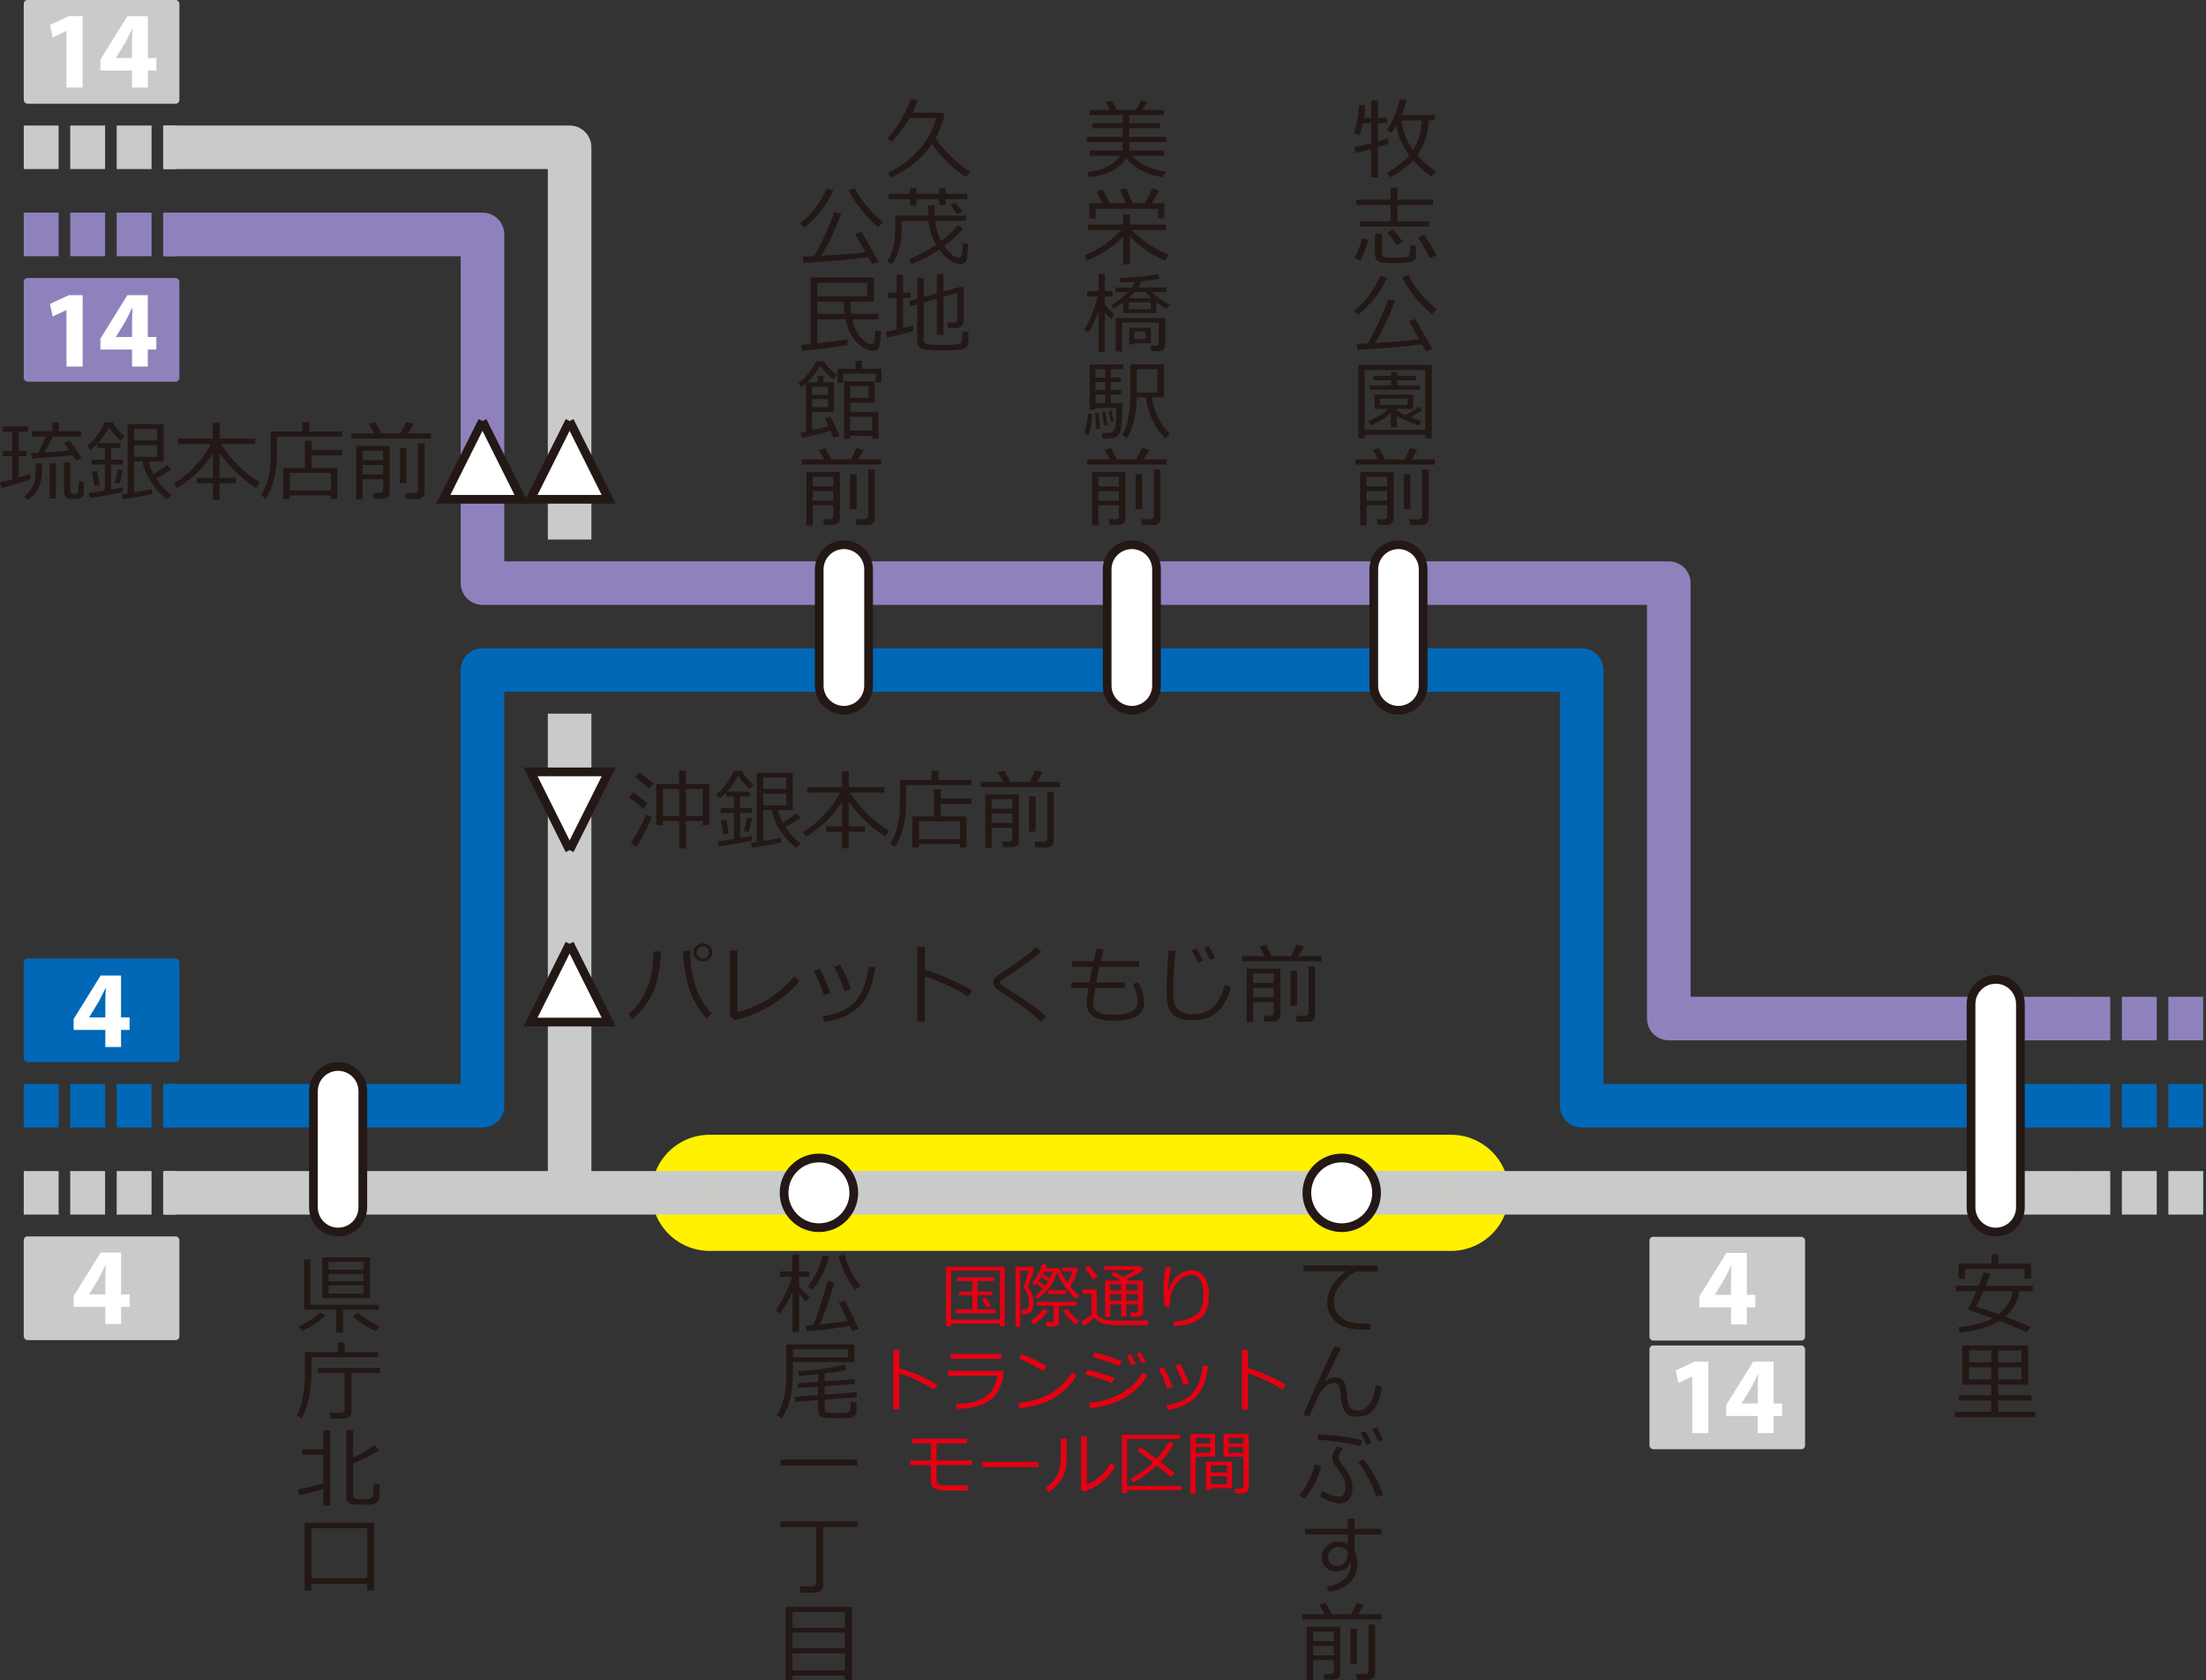 <?xml version="1.0" encoding="UTF-8"?>
<svg id="_レイヤー_1" data-name="レイヤー 1" xmlns="http://www.w3.org/2000/svg" xmlns:xlink="http://www.w3.org/1999/xlink" viewBox="0 0 379.77 289.27">
  <rect x="0" y="0" width="379.77" height="289.27" fill="#333333" stroke="none"/>
  <defs>
    <style>
      .cls-1, .cls-2, .cls-3, .cls-4, .cls-5, .cls-6, .cls-7, .cls-8, .cls-9 {
        fill: none;
        stroke-linejoin: round;
      }

      .cls-1, .cls-3, .cls-4, .cls-5, .cls-7, .cls-8 {
        stroke-width: 7.5px;
      }

      .cls-1, .cls-3, .cls-5 {
        stroke-dasharray: 0 0 6 2;
      }

      .cls-1, .cls-8 {
        stroke: #0068b7;
      }

      .cls-2 {
        stroke: #fff100;
        stroke-width: 20px;
      }

      .cls-2, .cls-6, .cls-9 {
        stroke-linecap: round;
      }

      .cls-3, .cls-7 {
        stroke: #8f82bc;
      }

      .cls-10 {
        stroke-width: 1.5px;
      }

      .cls-10, .cls-11 {
        fill: #fff;
      }

      .cls-10, .cls-6 {
        stroke: #231815;
      }

      .cls-4, .cls-5 {
        stroke: #c9caca;
      }

      .cls-12 {
        fill: #e60012;
      }

      .cls-12, .cls-11, .cls-13, .cls-14, .cls-15, .cls-16 {
        stroke-width: 0px;
      }

      .cls-6 {
        stroke-width: 10px;
      }

      .cls-13 {
        fill: #c9caca;
      }

      .cls-14 {
        fill: #231815;
      }

      .cls-15 {
        fill: #8f82bc;
      }

      .cls-16 {
        fill: #0068b7;
      }

      .cls-9 {
        stroke: #fff;
        stroke-width: 7px;
      }
    </style>
    <symbol id="_新規シンボル_119" data-name="新規シンボル 119" viewBox="0 0 35.72 23.81">
      <g>
        <rect class="cls-15" x="0" width="35.72" height="23.81" rx=".85" ry=".85"/>
        <g>
          <path class="cls-11" d="M9.82,7.36h-.05l-3.12,1.48-.64-2.88,4.35-2.02h3.16v16.39h-3.71V7.36Z"/>
          <path class="cls-11" d="M24.86,20.34v-3.92h-7.27v-2.49l6.19-9.99h4.69v9.61h1.96v2.87h-1.96v3.92h-3.62ZM24.86,13.55v-3.62c0-.98.05-2,.11-3.06h-.09c-.52,1.06-.97,2.01-1.52,3.04l-2.19,3.59v.05s3.69,0,3.69,0Z"/>
        </g>
      </g>
    </symbol>
    <symbol id="_新規シンボル_164" data-name="新規シンボル 164" viewBox="0 0 13.5 13.5">
      <circle class="cls-10" cx="6.75" cy="6.75" r="6"/>
    </symbol>
    <symbol id="_新規シンボル_165" data-name="新規シンボル 165" viewBox="0 0 15.9 14.56">
      <polyline class="cls-10" points="7.95 .34 1.21 13.81 14.68 13.81 7.95 .34"/>
    </symbol>
    <symbol id="_新規シンボル_166" data-name="新規シンボル 166" viewBox="0 0 30 10">
      <g>
        <line class="cls-6" x1="5" y1="5" x2="25" y2="5"/>
        <line class="cls-9" x1="5" y1="5" x2="25" y2="5"/>
      </g>
    </symbol>
    <symbol id="_新規シンボル_167" data-name="新規シンボル 167" viewBox="0 0 45 10">
      <g>
        <line class="cls-6" x1="5" y1="5" x2="40" y2="5"/>
        <line class="cls-9" x1="5" y1="5" x2="40" y2="5"/>
      </g>
    </symbol>
    <symbol id="_新規シンボル_79" data-name="新規シンボル 79" viewBox="0 0 35.72 23.81">
      <g>
        <rect class="cls-16" width="35.72" height="23.81" rx=".85" ry=".85"/>
        <path class="cls-11" d="M18.72,20.34v-3.92h-7.27v-2.49l6.19-9.99h4.69v9.61h1.96v2.87h-1.96v3.92h-3.62ZM18.72,13.55v-3.62c0-.98.05-2,.11-3.06h-.09c-.52,1.06-.97,2.01-1.52,3.04l-2.19,3.59v.05s3.69,0,3.69,0Z"/>
      </g>
    </symbol>
  </defs>
  <g>
    <path class="cls-14" d="M233.42,26.33l-.28-1c.65-.11,1.62-.33,2.92-.67v-3.46h-1.43c-.2.92-.4,1.62-.62,2.09l-.94-.29c.18-.48.36-1.22.55-2.22s.3-1.9.33-2.71l1.1.05c-.04.73-.12,1.46-.25,2.2h1.26v-3.02h1.16v3.02h1.53v.89h-1.53v3.15c.83-.23,1.41-.42,1.74-.54l.14.87c-.34.16-.97.37-1.88.64v5.22h-1.16v-4.89c-.93.26-1.81.49-2.64.68ZM243.28,27.59c-1.19,1.27-2.53,2.24-4.01,2.92l-.53-.77c.62-.3,1.3-.74,2.04-1.31s1.35-1.13,1.83-1.67c-1.22-1.66-1.97-3.37-2.23-5.13-.26.44-.56.86-.88,1.27l-.76-.55c1.02-1.4,1.77-3.16,2.23-5.28l1.19.17c-.2.79-.49,1.64-.88,2.57h5.71v.92h-1.05c-.13,2.38-.78,4.38-1.96,6.02.99,1.08,2.06,2,3.22,2.76l-.76.89c-1.2-.83-2.25-1.77-3.16-2.81ZM243.26,25.84c.96-1.53,1.46-3.23,1.51-5.1h-3.53c.33,2.02,1,3.72,2.02,5.1Z"/>
    <path class="cls-14" d="M234.23,44.84l-1.04-.45c.49-.77.92-1.89,1.27-3.36l1.08.21c-.08.46-.25,1.05-.51,1.76-.26.72-.53,1.33-.81,1.83ZM240.59,35.29v2.82h5.39v.9h-11.83v-.9h5.23v-2.82h-5.89v-.92h5.89v-2.05h1.21v2.05h6.12v.92h-6.12ZM236.69,40.23h1.21v3.46c0,.26.11.44.32.54.21.1.8.15,1.78.15.35,0,.75-.01,1.19-.04s.73-.05.86-.07.26-.08.38-.19c.12-.11.2-.31.25-.6s.07-.65.07-1.08v-.17l1.03.1v1.67c0,.25-.06.46-.18.64s-.3.31-.53.4-.67.16-1.31.19c-.64.04-1.26.05-1.86.05-.4,0-.84-.01-1.32-.03-.48-.02-.79-.05-.93-.08-.14-.03-.29-.11-.44-.22-.15-.12-.27-.27-.36-.45-.09-.18-.13-.39-.13-.63v-3.65ZM240.52,42.2c-.36-.49-.92-1.21-1.68-2.15l.92-.56c.81.92,1.39,1.64,1.75,2.14l-.98.58ZM246.18,44.47c-.72-1.42-1.41-2.6-2.05-3.55l1.01-.51c.93,1.35,1.65,2.53,2.15,3.54l-1.11.52Z"/>
    <path class="cls-14" d="M233.82,54.18l-.72-.69c1.96-1.58,3.47-3.58,4.54-6l1.14.28c-.37,1.01-1.03,2.13-1.98,3.37-.95,1.23-1.94,2.25-2.97,3.04ZM233.69,60.26l-.17-1.08c.54,0,1.18-.03,1.94-.07.61-1,1.27-2.28,2-3.85.73-1.56,1.23-2.81,1.49-3.73l1.19.26c-.32.93-.82,2.14-1.5,3.62-.68,1.48-1.34,2.69-1.96,3.64,3.68-.21,6.23-.43,7.64-.66-.85-1.54-1.44-2.55-1.76-3.05l1.03-.45c.29.42.78,1.24,1.47,2.46s1.2,2.14,1.51,2.76l-1.1.38c-.08-.18-.3-.58-.65-1.21-2.03.3-5.74.62-11.13.97ZM246.49,54.11c-1.06-.9-2.08-1.96-3.04-3.18-.96-1.21-1.64-2.28-2.03-3.2l1.04-.35c.65,1.26,1.46,2.43,2.41,3.5s1.78,1.87,2.47,2.4l-.86.83Z"/>
    <path class="cls-14" d="M245.37,74.85h-10.44v.61h-1.09v-12.63h12.66v12.63h-1.12v-.61ZM234.92,74h10.44v-10.31h-10.44v10.31ZM235.93,73.22l-.41-.7c.57-.22,1.19-.54,1.87-.94.68-.4,1.22-.8,1.62-1.2h-2.38v-2.45h6.66v2.45h-2.81v.31c.34.23.83.49,1.49.78,1.04-.58,1.79-1.07,2.26-1.48l.61.62c-.8.54-1.46.94-1.99,1.22.7.27,1.32.48,1.85.62l-.51.81c-1.6-.56-2.84-1.12-3.71-1.69v1.99h-1.03v-2.42c-1.01.89-2.19,1.58-3.52,2.08ZM235.81,67.1v-.75h3.68v-.89h-3.05v-.76h3.05v-.62h1.07v.62h3.23v.76h-3.23v.89h3.86v.75h-8.61ZM242.3,68.62h-4.69v1.1h4.69v-1.1Z"/>
    <path class="cls-14" d="M237.23,79.09c-.37-.69-.67-1.24-.92-1.66l1.13-.26c.36.66.7,1.3,1.02,1.93h3.34c.48-.96.79-1.61.94-1.97l1.27.31c-.3.55-.63,1.1-1.01,1.66h4.01v.89h-13.67v-.89h3.89ZM238.79,87h-3.54v3.46h-1.1v-9.21h5.77v8.09c0,.32-.12.57-.36.75s-.54.27-.92.27h-1.45l-.15-.97h1.15c.15,0,.28-.05.41-.14.12-.09.19-.2.19-.34v-1.93ZM238.79,83.73v-1.65h-3.54v1.65h3.54ZM235.25,86.18h3.54v-1.62h-3.54v1.62ZM241.67,87.65v-6.03h1.13v6.03h-1.13ZM244.68,90.4h-1.93l-.12-1.01h1.56c.16,0,.3-.05.42-.15s.18-.22.18-.37v-8.02h1.13v8.48c0,.33-.12.59-.36.78s-.53.29-.88.29Z"/>
  </g>
  <g>
    <path class="cls-14" d="M193.9,27.19c-1.1,1.84-3.24,2.95-6.42,3.33l-.29-.87c1.47-.18,2.68-.52,3.61-1.04s1.61-1.12,2.03-1.8h-5.21v-.89h5.65v-1.47h-6.17v-.9h6.18v-1.46h-5.2v-.87h5.2v-1.41h-5.68v-.86h3.49l-.78-1.42,1.11-.21.85,1.63h3.29l.86-1.68,1.16.26-.93,1.42h3.71v.86h-5.95v1.41h5.26v.87h-5.26v1.46h6.39v.9h-6.39v1.47h6.03v.89h-5.54c1.14,1.36,3.09,2.29,5.84,2.77l-.55.94c-1.29-.19-2.52-.58-3.69-1.18s-2.04-1.32-2.62-2.15Z"/>
    <path class="cls-14" d="M187.16,44.83l-.45-.87c1.12-.43,2.28-1.06,3.47-1.9,1.19-.84,2.11-1.66,2.77-2.46h-5.66v-.94h6.04v-1.74h1.19v1.74h6.17v.94h-5.87c.79.82,1.74,1.62,2.87,2.4,1.13.78,2.3,1.39,3.52,1.83l-.62,1.01c-2.38-.93-4.4-2.32-6.07-4.17v4.86h-1.19v-4.78c-.79.82-1.74,1.6-2.85,2.34s-2.21,1.32-3.32,1.73ZM189.82,35.01c-.46-.91-.81-1.58-1.05-2.01l1.07-.37c.41.77.81,1.56,1.19,2.37h2.78c-.21-.54-.55-1.32-1.04-2.34l1.1-.27c.47,1.04.85,1.92,1.14,2.61h2.04c.62-1.08,1.04-1.92,1.26-2.53l1.24.35c-.28.54-.72,1.26-1.3,2.18h2.21v2.61h-1.08v-1.66h-10.77v1.66h-1.09v-2.61h2.31Z"/>
    <path class="cls-14" d="M187.33,57.25l-.7-.5c.43-.58.87-1.43,1.32-2.57.45-1.14.79-2.19,1.01-3.15h-1.79v-.9h1.94v-2.95h1.1v2.95h1.33v.9h-1.33v1.42c.52.66,1.06,1.21,1.61,1.64l-.52.87c-.4-.38-.76-.78-1.09-1.19v6.82h-1.1v-6.92c-.53,1.5-1.12,2.7-1.77,3.59ZM193.38,52.07c-.51.38-1.07.73-1.68,1.05l-.42-.62c1.02-.48,1.98-1.21,2.89-2.2h-2.11v-.8h2.76c.26-.36.47-.68.61-.98-.96.08-1.8.12-2.53.12l-.17-.79c.89-.02,2.06-.1,3.5-.23s2.46-.28,3.05-.42l.43.81c-.81.14-1.86.28-3.17.41-.17.39-.37.75-.59,1.08h4.83v.8h-2.49c.86.85,1.91,1.57,3.13,2.14l-.6.74c-.51-.27-1.1-.66-1.76-1.15v1.88h-5.68v-1.83ZM199.46,60.46h-1.22l-.17-.92h.89c.35,0,.52-.15.52-.45v-3.56h-6.31v4.97h-1.09v-5.73h8.5v4.71c0,.3-.11.54-.32.71s-.48.27-.78.27ZM195.32,50.29c-.32.37-.67.72-1.06,1.07h3.99c-.44-.39-.8-.75-1.06-1.07h-1.87ZM198.11,52.02h-3.78v1.25h3.78v-1.25ZM195.27,59.1v.18h-.86v-2.87h3.7v2.69h-2.84ZM197.21,57.08h-1.94v1.31h1.94v-1.31Z"/>
    <path class="cls-14" d="M187.41,74.9l-.75-.32c.34-1.04.54-2.18.6-3.39l.76.1c0,.45-.08,1.07-.2,1.85-.12.79-.26,1.37-.41,1.76ZM191.22,69.38h2.02c-.01,1.57-.06,2.77-.15,3.61-.09.84-.2,1.39-.34,1.64s-.35.45-.62.61-.66.23-1.16.23h-1.2l-.1-.91c.79,0,1.28-.02,1.46-.05.18-.03.35-.12.5-.27.15-.15.27-.36.34-.61.07-.26.12-.64.15-1.16.03-.52.04-1.27.03-2.27h-3.58v.28h-.97v-7.73h5.78v.82h-2.14v1.43h1.71v.78h-1.71v1.36h1.76v.78h-1.76v1.45ZM188.73,73.86l-.17-2.67.62-.08.17,2.68-.62.07ZM188.58,63.58v1.43h1.68v-1.43h-1.68ZM188.58,65.79v1.36h1.68v-1.36h-1.68ZM188.58,67.93v1.45h1.68v-1.45h-1.68ZM190.11,73.29l-.37-2.29.55-.1.39,2.31-.57.08ZM191.22,72.6l-.37-1.81.48-.1.37,1.8-.49.11ZM200.64,75.44c-.9-.83-1.64-1.85-2.23-3.08s-.98-2.54-1.17-3.94h-1.53c-.02,1.4-.19,2.74-.51,4.03s-.73,2.29-1.23,3.02l-.8-.57c.44-.65.79-1.6,1.04-2.85s.37-2.62.37-4.11v-5.22h5.79v5.7h-2.08c.14,1.1.48,2.22,1.03,3.36.54,1.14,1.23,2.08,2.05,2.83l-.72.82ZM199.24,63.57h-3.53v4.03h3.53v-4.03Z"/>
    <path class="cls-14" d="M191.06,79.09c-.37-.69-.67-1.24-.92-1.66l1.13-.26c.36.66.7,1.3,1.02,1.93h3.34c.48-.96.79-1.61.94-1.97l1.27.31c-.3.55-.63,1.1-1.01,1.66h4.01v.89h-13.67v-.89h3.89ZM192.62,87h-3.54v3.46h-1.1v-9.21h5.77v8.09c0,.32-.12.57-.36.75s-.54.27-.92.27h-1.45l-.15-.97h1.15c.15,0,.28-.05.41-.14.12-.09.19-.2.19-.34v-1.93ZM192.62,83.73v-1.65h-3.54v1.65h3.54ZM189.09,86.18h3.54v-1.62h-3.54v1.62ZM195.5,87.65v-6.03h1.13v6.03h-1.13ZM198.51,90.4h-1.93l-.12-1.01h1.56c.16,0,.3-.05.42-.15s.18-.22.18-.37v-8.02h1.13v8.48c0,.33-.12.59-.36.78s-.53.29-.88.29Z"/>
  </g>
  <g>
    <path class="cls-14" d="M153.33,30.53l-.46-.83c2.02-.85,3.81-2.17,5.37-3.95,1.56-1.78,2.53-3.59,2.91-5.43h-4.56c-.92,1.55-1.94,2.92-3.05,4.1l-.75-.56c.94-1.08,1.78-2.26,2.51-3.54s1.23-2.37,1.48-3.29l1.21.2c-.15.44-.45,1.17-.89,2.19h5.22l.32.29c-.48,1.67-1,3.01-1.55,4.02.66,1.11,1.53,2.18,2.6,3.22s2.19,1.92,3.37,2.64l-.8.89c-2.71-1.91-4.64-3.82-5.78-5.74-.76,1.14-1.76,2.24-3,3.29-1.24,1.05-2.62,1.88-4.15,2.5Z"/>
    <path class="cls-14" d="M155.23,38.04v1.65c0,1.17-.16,2.27-.47,3.3s-.73,1.86-1.25,2.5l-.8-.52c.93-1.29,1.39-3.12,1.39-5.46v-2.39h5.65v-1.16c0-.22,0-.44,0-.64h1.13v.79c0,.42,0,.76.02,1.01h5.4v.92h-5.31c.13,1.26.48,2.42,1.05,3.46,1.35-1.07,2.28-1.99,2.79-2.75l.95.55c-.47.77-1.54,1.79-3.21,3.07.59.8,1.08,1.33,1.49,1.6s.73.4.97.4c.15,0,.27-.06.37-.19s.18-.42.24-.86.1-.94.1-1.49l.94.17c-.03.54-.07,1.17-.13,1.88-.06.71-.2,1.15-.43,1.32-.23.17-.5.25-.8.26h-.03c-.57,0-1.17-.22-1.81-.66-.63-.44-1.22-1.04-1.77-1.81-1.52,1.03-3.11,1.85-4.76,2.48l-.46-.83c1.66-.64,3.22-1.47,4.68-2.49-.72-1.24-1.16-2.61-1.32-4.1h-4.63ZM162.81,34.28v1.04h-1.12v-1.04h-3.92v1.08h-1.11v-1.08h-3.69v-.9h3.69v-.97h1.11v.97h3.92v-.97h1.12v.97h3.7v.9h-3.7ZM164.79,36.83l-1.18-1.53.86-.43,1.22,1.5-.9.46Z"/>
    <path class="cls-14" d="M152.72,58.12l-.24-1.01c.58-.1,1.21-.23,1.88-.37v-5.46h-1.47v-.9h1.47v-3.09h1.1v3.09h1.32v.9h-1.32v5.21c.76-.18,1.33-.32,1.73-.45l.08.87c-.89.36-2.4.76-4.55,1.21ZM157.91,52.38l-1.21.35-.2-.91,1.41-.39v-3.56h1.12v3.25l2.25-.62v-3.33h1.14v3.02l3.16-.87.32.24v5.59c0,.4-.13.72-.39.97s-.61.37-1.05.37h-1.25l-.15-.96h1.04c.46,0,.69-.21.69-.62v-4.51l-2.38.69v6.56h-1.14v-6.24l-2.25.64v6.42c0,.37.16.61.47.74.31.12,1.16.19,2.54.19.62,0,1.25-.02,1.91-.06s1.06-.08,1.2-.13c.14-.05.25-.12.33-.23.08-.11.14-.34.18-.68s.06-.76.06-1.25l1.01.1v1.79c0,.23-.07.43-.2.62s-.31.33-.54.44c-.23.11-.47.18-.71.2s-.68.05-1.28.08-1.22.04-1.84.04c-.34,0-.86-.01-1.55-.03-.69-.02-1.21-.06-1.56-.12-.35-.06-.63-.21-.83-.47s-.31-.56-.31-.92v-6.39Z"/>
    <path class="cls-14" d="M138.48,39.18l-.72-.69c1.96-1.58,3.47-3.58,4.54-6l1.14.28c-.37,1.01-1.03,2.13-1.98,3.37-.95,1.23-1.94,2.25-2.97,3.04ZM138.36,45.26l-.17-1.08c.54,0,1.18-.03,1.94-.07.61-1,1.27-2.28,2-3.85.73-1.56,1.23-2.81,1.49-3.73l1.19.26c-.32.93-.82,2.14-1.5,3.62-.68,1.48-1.34,2.69-1.96,3.64,3.68-.21,6.23-.43,7.64-.66-.85-1.54-1.44-2.55-1.76-3.05l1.03-.45c.29.42.78,1.24,1.47,2.46s1.2,2.14,1.51,2.76l-1.1.38c-.08-.18-.3-.58-.65-1.21-2.03.3-5.74.62-11.13.97ZM151.16,39.11c-1.06-.9-2.08-1.96-3.04-3.18-.96-1.21-1.64-2.28-2.03-3.2l1.04-.35c.65,1.26,1.46,2.43,2.41,3.5.95,1.07,1.78,1.87,2.47,2.4l-.86.83Z"/>
    <path class="cls-14" d="M138.12,60.41l-.17-1.03c.43-.03.97-.08,1.6-.15v-11.45h10.88v4.15h-4.08c.03.74.1,1.44.21,2.09h4.68v.95h-4.5c.32,1.46.84,2.54,1.55,3.24.71.7,1.28,1.05,1.7,1.05.11,0,.21-.03.29-.08.08-.06.14-.16.18-.3s.09-.41.15-.78.09-.77.1-1.21l.95.15c0,.42-.03.9-.1,1.44s-.12.93-.17,1.17c-.05.24-.16.43-.33.56s-.4.2-.69.2h-.03c-.88,0-1.81-.48-2.8-1.43-.99-.95-1.65-2.29-1.98-4.01h-4.86v4.13c2.54-.28,4.27-.51,5.2-.67v.96c-.44.1-1.58.27-3.42.51-1.84.24-3.29.41-4.37.5ZM149.29,48.69h-8.58v2.33h8.58v-2.33ZM140.7,54.03h4.7c-.08-.56-.14-1.26-.2-2.09h-4.5v2.09Z"/>
    <path class="cls-14" d="M138.06,75.42l-.23-.92.92-.19v-8.3c-.26.23-.52.44-.78.62l-.52-.72c1.3-.99,2.33-2.23,3.08-3.74h1.3c.6.98,1.34,1.78,2.23,2.4l-.6.76c-.79-.56-1.53-1.34-2.22-2.34-.57,1-1.32,1.93-2.26,2.8h1.78v-1.08h1v1.08h1.82v5.1h-3.78v3.17c1.25-.28,2.19-.51,2.82-.68-.26-.58-.48-1.03-.64-1.33l.96-.38c.66,1.23,1.19,2.36,1.57,3.38l-1.04.31c-.14-.37-.31-.77-.51-1.21-1.12.35-2.75.77-4.91,1.25ZM139.8,67.97h2.75v-1.38h-2.75v1.38ZM142.56,68.69h-2.75v1.42h2.75v-1.42ZM150.75,65.89v-1.55h-5.62v1.57h-.95v-2.42h3.09v-1.35h1.14v1.35h3.33v2.39h-.99ZM150.16,75.53v-.52h-3.79v.53h-1.05v-9.89h5.25v3.69h-4.2v1.55h4.86v4.64h-1.07ZM149.49,66.47h-3.12v2.04h3.12v-2.04ZM150.16,71.76h-3.79v2.37h3.79v-2.37Z"/>
    <path class="cls-14" d="M141.9,79.09c-.37-.69-.67-1.24-.92-1.66l1.13-.26c.36.66.7,1.3,1.02,1.93h3.34c.48-.96.79-1.61.94-1.97l1.27.31c-.3.55-.63,1.1-1.01,1.66h4.01v.89h-13.67v-.89h3.89ZM143.46,87h-3.54v3.46h-1.1v-9.21h5.77v8.09c0,.32-.12.57-.36.75s-.54.27-.92.27h-1.45l-.15-.97h1.15c.15,0,.28-.05.41-.14.12-.09.19-.2.19-.34v-1.93ZM143.46,83.73v-1.65h-3.54v1.65h3.54ZM139.92,86.18h3.54v-1.62h-3.54v1.62ZM146.34,87.65v-6.03h1.13v6.03h-1.13ZM149.35,90.4h-1.93l-.12-1.01h1.56c.16,0,.3-.05.42-.15.12-.1.18-.22.18-.37v-8.02h1.13v8.48c0,.33-.12.59-.36.78s-.53.29-.88.29Z"/>
  </g>
  <line class="cls-5" x1="357.29" y1="205.36" x2="379.77" y2="205.36"/>
  <line class="cls-1" x1="357.29" y1="190.36" x2="379.77" y2="190.36"/>
  <line class="cls-3" x1="357.29" y1="175.36" x2="379.77" y2="175.36"/>
  <line class="cls-5" x1="4.09" y1="205.36" x2="30.29" y2="205.36"/>
  <g>
    <line class="cls-2" x1="122.17" y1="205.36" x2="249.79" y2="205.36"/>
    <line class="cls-4" x1="122.17" y1="205.36" x2="249.79" y2="205.36"/>
  </g>
  <g>
    <path class="cls-14" d="M345.21,226.67c1.74.65,3.19,1.25,4.35,1.79l-.69.91c-1.54-.71-3.1-1.36-4.66-1.96-1.74,1.08-4.02,1.75-6.83,1.99l-.28-.89c2.55-.26,4.53-.78,5.93-1.55-1.79-.66-3.11-1.11-3.96-1.34-.16-.04-.23-.16-.22-.37.41-.74.87-1.72,1.39-2.95h-3.53v-.95h3.93c.37-.93.64-1.68.82-2.26l1.19.2c-.17.49-.44,1.18-.8,2.07h8.09v.95h-2.27c-.24,1.69-1.06,3.15-2.46,4.37ZM348.52,220.13v-1.66h-10.24v1.67h-1.11v-2.59h5.66v-1.62h1.21v1.62h5.61v2.57h-1.13ZM344.08,226.25c1.38-1.09,2.18-2.41,2.42-3.96h-5.04c-.53,1.24-.95,2.12-1.27,2.66,1.1.32,2.4.75,3.9,1.3Z"/>
    <path class="cls-14" d="M342.81,243.06v-1.93h-5.61v-.92h5.61v-1.82h-5v-6.74h11.35v6.74h-5.17v1.82h5.75v.92h-5.75v1.93h6.36v.94h-13.81v-.94h6.27ZM338.97,234.55h3.84v-2.05h-3.84v2.05ZM342.81,235.39h-3.84v2.11h3.84v-2.11ZM343.99,234.55h4.01v-2.05h-4.01v2.05ZM348,235.39h-4.01v2.11h4.01v-2.11Z"/>
  </g>
  <g>
    <path class="cls-14" d="M52,229.13l-.6-.73c.63-.29,1.34-.69,2.1-1.2s1.3-.92,1.59-1.25l.97.51c-.46.47-1.08.97-1.86,1.48-.78.52-1.52.91-2.2,1.19ZM57.85,229.4v-3.92h-5.51v-8.66h1.1v7.8h11.8v.86h-6.2v3.92h-1.19ZM55.49,223.49v-7.01h8.2v7.01h-8.2ZM56.57,218.59h6.01v-1.35h-6.01v1.35ZM56.57,220.57h6.01v-1.23h-6.01v1.23ZM62.58,221.32h-6.01v1.38h6.01v-1.38ZM64.64,229.19c-.49-.2-1.16-.57-2.01-1.14-.85-.56-1.49-1.04-1.91-1.44l.84-.6c.4.34,1,.76,1.81,1.25s1.47.85,2,1.06l-.73.86Z"/>
    <path class="cls-14" d="M53.62,233.65v2.43c0,1.57-.14,3.07-.42,4.5-.28,1.43-.72,2.64-1.31,3.63l-.81-.53c.42-.76.76-1.77,1.02-3.01.26-1.25.39-2.64.39-4.16v-3.74h5.68v-1.62h1.16v1.62h5.78v.89h-11.49ZM59.15,244.25h-2.23l-.19-1.03h1.95c.19,0,.34-.05.47-.17.13-.11.19-.25.19-.41v-6.25h-4.59v-.9h10.65v.9h-4.89v6.6c0,.39-.12.69-.36.92-.24.22-.57.34-.99.34Z"/>
    <path class="cls-14" d="M51.57,257.45l-.29-1.01c1.13-.19,2.6-.55,4.39-1.11v-4.89h-3.68v-.92h3.68v-3.29h1.18v12.96h-1.18v-2.88c-1.06.35-2.43.73-4.1,1.14ZM59.62,246.19h1.16v4.74c1.44-.67,2.69-1.39,3.75-2.14l.72.86c-.99.71-2.48,1.47-4.47,2.3v5.38c0,.21.08.38.23.54.15.15.57.23,1.27.23.83,0,1.34-.05,1.52-.14.18-.1.31-.24.37-.45.07-.2.11-.9.14-2.11l1.04.15v2.15c0,.32-.11.59-.33.82-.22.22-.48.37-.79.44-.31.07-.84.11-1.59.11-.41,0-.9-.01-1.48-.04-.58-.03-.99-.15-1.21-.37s-.33-.53-.33-.93v-11.52Z"/>
    <path class="cls-14" d="M63.2,272.68h-9.59v1.14h-1.16v-11.65h11.95v11.67h-1.19v-1.16ZM53.61,271.72h9.59v-8.61h-9.59v8.61Z"/>
  </g>
  <g>
    <path class="cls-14" d="M110.68,139.25c-.68-.66-1.47-1.32-2.39-1.97l.73-.84c1,.69,1.82,1.32,2.45,1.88l-.78.93ZM109.54,145.77l-.98-.66c.4-.52.88-1.3,1.44-2.33.56-1.03.96-1.87,1.2-2.52l.98.38c-.2.64-.56,1.47-1.09,2.5s-1.05,1.9-1.55,2.63ZM111.77,135.82c-.54-.49-1.36-1.17-2.47-2.05l.77-.79c.61.44,1.43,1.08,2.46,1.91l-.76.93ZM120.96,141.36h-2.89v4.7h-1.16v-4.7h-2.81v.69h-1.13v-7.08h3.93v-2.26h1.16v2.26h4.04v7.08h-1.15v-.69ZM114.11,140.49h2.81v-4.65h-2.81v4.65ZM118.07,140.49h2.89v-4.65h-2.89v4.65Z"/>
    <path class="cls-14" d="M123.78,145.74l-.23-.86c.62-.08,1.55-.22,2.8-.43v-4.48h-2.28v-.84h2.28v-2.01h-1.33v-.68c-.32.34-.69.67-1.11,1l-.6-.66c.5-.37,1.05-.95,1.65-1.72s1.04-1.56,1.33-2.35h1.41c.49.86,1.17,1.66,2.05,2.39l-.7.72c-.8-.7-1.46-1.45-1.99-2.26-.5,1-1.14,1.92-1.9,2.75h3.89v.81h-1.63v2.01h2.02v.84h-2.02v4.3l2.04-.37v.81c-1.09.26-2.98.61-5.66,1.03ZM124.57,143.66l-.46-2.45.92-.17.44,2.43-.9.18ZM128.9,143.23l-.81-.1.48-2.34.9.12-.56,2.32ZM129.48,145.95l-.17-.84c.36-.04.68-.09.97-.13v-11.94h6.2v6.41h-2.59c.19.78.47,1.51.85,2.2.86-.5,1.63-1.03,2.32-1.58l.74.73c-.62.46-1.48,1-2.59,1.6.73,1.1,1.61,2.05,2.65,2.85l-.83.72c-.93-.71-1.79-1.63-2.57-2.76-.78-1.13-1.32-2.39-1.64-3.76h-1.42v5.35c.95-.17,1.96-.36,3.02-.59l.1.81c-1.07.28-2.75.59-5.04.93ZM131.4,135.82h3.96v-1.96h-3.96v1.96ZM135.36,136.64h-3.96v2.01h3.96v-2.01Z"/>
    <path class="cls-14" d="M138.78,144.03l-.55-.81c1.2-.69,2.37-1.63,3.53-2.82,1.16-1.19,2.11-2.51,2.84-3.94h-5.65v-.95h6v-2.74h1.19v2.74h6.12v.95h-5.91c1.82,2.82,4.06,5.01,6.72,6.58l-.66.97c-1.27-.76-2.47-1.71-3.59-2.83-1.12-1.12-2.02-2.2-2.71-3.23v4.31h2.78v.95h-2.78v2.83h-1.14v-2.83h-2.77v-.95h2.77v-4.25c-.92,1.51-2.01,2.81-3.26,3.88s-2.23,1.79-2.94,2.15Z"/>
    <path class="cls-14" d="M155.99,135.17v2.83c0,1.74-.18,3.28-.53,4.61s-.84,2.41-1.46,3.23l-.76-.6c1.11-1.68,1.67-3.92,1.67-6.72v-4.24h5.44v-1.57h1.19v1.57h5.68v.89h-11.23ZM165.27,145.31h-7.08v.6h-1.14v-5.35h3.74v-4.68h1.16v1.6h5.29v.9h-5.29v2.18h4.43v5.31h-1.11v-.56ZM158.19,144.46h7.08v-3.05h-7.08v3.05Z"/>
    <path class="cls-14" d="M172.71,134.6c-.37-.69-.67-1.24-.92-1.66l1.13-.26c.36.66.7,1.3,1.02,1.93h3.34c.48-.96.79-1.61.94-1.97l1.27.31c-.3.55-.63,1.1-1.01,1.66h4.01v.89h-13.67v-.89h3.89ZM174.27,142.51h-3.54v3.46h-1.1v-9.21h5.77v8.09c0,.32-.12.57-.36.75-.24.18-.54.27-.92.27h-1.45l-.15-.97h1.15c.15,0,.28-.04.41-.14.12-.09.19-.2.19-.34v-1.93ZM174.27,139.24v-1.65h-3.54v1.65h3.54ZM170.73,141.68h3.54v-1.62h-3.54v1.62ZM177.15,143.16v-6.03h1.13v6.03h-1.13ZM180.16,145.91h-1.93l-.12-1.01h1.56c.16,0,.3-.05.42-.15.12-.1.18-.22.18-.37v-8.02h1.13v8.48c0,.33-.12.59-.36.78s-.53.29-.88.29Z"/>
    <path class="cls-14" d="M113.76,163.8c-.07,2.88-.52,5.21-1.34,7.01s-1.98,3.34-3.49,4.61l-.73-.79c.56-.5,1.05-1.02,1.48-1.55s.8-1.1,1.11-1.7c.32-.61.6-1.23.86-1.88.26-.64.46-1.44.6-2.39.14-.95.23-2.05.27-3.31h1.25ZM122.55,174.46l-.94.83c-.79-.81-1.51-1.85-2.17-3.14s-1.13-2.74-1.41-4.37-.42-2.98-.42-4.07h1.22v.12c0,2.1.29,4.06.88,5.89.59,1.83,1.53,3.41,2.84,4.74ZM119.37,163.95c0-.44.16-.81.49-1.11.32-.3.7-.45,1.13-.45.48,0,.87.16,1.18.46.31.31.46.67.46,1.08,0,.47-.16.85-.49,1.15s-.7.45-1.11.45c-.48,0-.87-.16-1.18-.47-.31-.32-.46-.69-.46-1.12ZM120.99,165.01c.29,0,.54-.1.75-.3.21-.2.32-.45.32-.73s-.1-.54-.31-.75-.46-.31-.75-.31c-.27,0-.52.1-.73.31-.21.21-.32.45-.32.74s.1.53.31.74.45.31.73.31Z"/>
    <path class="cls-14" d="M137.57,168.85c-.9,1.36-2.41,2.7-4.52,4.03-2.11,1.33-4.3,2.24-6.56,2.72l-.8-.62v-11.31h1.25v10.58c1.97-.48,3.84-1.29,5.59-2.43s3.14-2.38,4.16-3.71l.89.73Z"/>
    <path class="cls-14" d="M142.97,170.95l-1.15.37c-.42-1.36-1.01-2.75-1.77-4.18l1.02-.38c.42.73.72,1.29.89,1.68s.51,1.22,1.01,2.51ZM150.67,166.51c-.37,3.05-1.28,5.29-2.73,6.74s-3.45,2.34-6,2.7l-.33-.97c2.78-.4,4.75-1.36,5.89-2.88s1.8-3.42,1.97-5.69l1.2.11ZM146.53,170.25l-1.16.39c-.34-1.19-.93-2.59-1.77-4.19l1.03-.4c.55,1.02.9,1.71,1.03,2.06.14.35.43,1.07.87,2.14Z"/>
    <path class="cls-14" d="M167.38,170.56l-.77,1.02c-1.02-.68-2.23-1.35-3.64-2s-2.67-1.15-3.77-1.48v7.77h-1.3v-12.82h1.32v3.93c2.9.87,5.62,2.07,8.17,3.59Z"/>
    <path class="cls-14" d="M180.12,175.03l-.92.9c-1.5-1.41-3.17-2.72-5.01-3.95-.34-.21-.83-.53-1.46-.95-.64-.42-1.04-.7-1.21-.85s-.3-.3-.4-.48-.15-.36-.15-.55c0-.46.3-.9.9-1.33,1.74-1.11,3.04-1.99,3.91-2.63s1.73-1.35,2.59-2.11l.9.75c-1.75,1.46-3.78,2.93-6.11,4.41-.45.26-.74.44-.85.53s-.17.21-.17.34c0,.12.04.21.11.28s.37.27.89.62c1.96,1.27,3.42,2.25,4.38,2.94s1.82,1.38,2.59,2.07Z"/>
    <path class="cls-14" d="M193.65,170.08h-5.1c-.23,1.38-.35,2.3-.35,2.75,0,1.26,1.15,1.89,3.44,1.89,2.8,0,4.2-.73,4.2-2.18,0-1.07-.28-2.11-.84-3.12l.93-.31c.69,1.21,1.04,2.4,1.04,3.57,0,2.03-1.78,3.05-5.33,3.05-3.04,0-4.56-.98-4.56-2.95,0-.56.1-1.46.29-2.69h-2.94v-.97h3.11c.11-.62.29-1.51.53-2.66h-3.55v-.99h3.77c.1-.47.27-1.17.51-2.12l1.17.07-.48,2.04h6.62v.99h-6.85c-.21.92-.39,1.8-.54,2.66h4.93v.97Z"/>
    <path class="cls-14" d="M211.9,169.99c-.55,1.96-1.36,3.4-2.44,4.31s-2.46,1.37-4.15,1.37c-.66,0-1.25-.07-1.76-.2s-.95-.33-1.31-.59c-.36-.26-.66-.59-.88-.98-.22-.39-.36-.82-.42-1.28s-.1-1.22-.1-2.28c0-1.8.11-4.01.33-6.64h1.2c-.26,2.51-.39,4.75-.39,6.69,0,.68.02,1.25.05,1.72s.17.9.42,1.29.63.7,1.12.9,1.12.31,1.85.31c1.32,0,2.42-.37,3.3-1.12.88-.74,1.59-2.04,2.14-3.9l1.02.38ZM207.06,165.36l-.84.37c-.35-.79-.71-1.48-1.06-2.06l.79-.36c.42.66.8,1.34,1.11,2.04ZM209.19,164.9l-.84.34c-.33-.76-.68-1.43-1.05-2.02l.76-.36c.39.61.77,1.29,1.13,2.04Z"/>
    <path class="cls-14" d="M217.71,164.6c-.37-.69-.67-1.24-.92-1.66l1.13-.26c.36.66.7,1.3,1.02,1.93h3.34c.48-.96.79-1.61.94-1.97l1.27.31c-.3.55-.63,1.1-1.01,1.66h4.01v.89h-13.67v-.89h3.89ZM219.27,172.51h-3.54v3.46h-1.1v-9.21h5.77v8.09c0,.32-.12.57-.36.75-.24.18-.54.27-.92.27h-1.45l-.15-.97h1.15c.15,0,.28-.04.41-.14.12-.09.19-.2.19-.34v-1.93ZM219.27,169.24v-1.65h-3.54v1.65h3.54ZM215.73,171.68h3.54v-1.62h-3.54v1.62ZM222.15,173.16v-6.03h1.13v6.03h-1.13ZM225.16,175.91h-1.93l-.12-1.01h1.56c.16,0,.3-.05.42-.15.12-.1.18-.22.18-.37v-8.02h1.13v8.48c0,.33-.12.59-.36.78s-.53.29-.88.29Z"/>
  </g>
  <g>
    <path class="cls-14" d="M.26,84.04l-.26-1c.59-.13,1.29-.31,2.11-.52v-3.99H.52v-.89h1.59v-3.31H.52v-.89h4.31v.89h-1.59v3.31h1.35v.89h-1.35v3.68c.85-.24,1.48-.44,1.9-.59l.1.86c-.66.31-2.33.83-4.99,1.56ZM4.74,86.06l-.56-.64c.62-.42,1.1-.98,1.45-1.71s.52-1.56.52-2.5v-1.45h1.08v1.22c0,2.39-.83,4.09-2.48,5.08ZM5.51,78.96l-.2-.94c.16,0,.58-.02,1.25-.06.54-.99.98-1.93,1.33-2.82h-2.42v-.9h3.54v-1.52h1.11v1.52h3.82v.9h-4.83c-.5,1.09-1,2.01-1.48,2.76,1.97-.11,3.41-.22,4.33-.31-.34-.51-.63-.94-.88-1.28l.87-.46c.71.89,1.42,1.89,2.12,3l-.99.47-.62-.96c-.21.05-2.53.26-6.94.61ZM8.56,85.84v-6.12h1.06v6.12h-1.06ZM11.03,79.6h1.05v4.9c0,.16.04.29.13.38.08.09.28.14.59.14.11,0,.21,0,.29-.02.26-.08.4-.3.41-.65.04-.92.06-1.38.07-1.38v-.14l.86.12v1.8c0,.33-.11.6-.32.82-.21.22-.67.33-1.37.33-.36,0-.65-.02-.89-.05-.24-.04-.43-.14-.59-.32-.15-.17-.23-.41-.23-.71v-5.21Z"/>
    <path class="cls-14" d="M15.47,85.74l-.23-.86c.62-.08,1.55-.22,2.8-.43v-4.48h-2.28v-.84h2.28v-2.01h-1.33v-.68c-.32.34-.69.67-1.11,1l-.6-.66c.5-.37,1.05-.95,1.65-1.72s1.04-1.56,1.33-2.35h1.41c.49.86,1.17,1.66,2.05,2.39l-.7.72c-.8-.7-1.46-1.45-1.99-2.26-.5,1-1.14,1.92-1.9,2.75h3.89v.81h-1.63v2.01h2.02v.84h-2.02v4.3l2.04-.37v.81c-1.09.26-2.98.61-5.66,1.03ZM16.27,83.66l-.46-2.45.92-.17.44,2.43-.9.18ZM20.6,83.23l-.81-.1.48-2.34.9.12-.56,2.32ZM21.17,85.95l-.17-.84c.36-.04.68-.09.97-.13v-11.94h6.2v6.41h-2.59c.19.78.47,1.51.85,2.2.86-.5,1.63-1.03,2.32-1.58l.74.73c-.62.46-1.48,1-2.59,1.6.73,1.1,1.61,2.05,2.65,2.85l-.83.72c-.93-.71-1.79-1.63-2.57-2.76s-1.32-2.39-1.64-3.76h-1.42v5.35c.95-.17,1.96-.36,3.02-.59l.1.81c-1.07.28-2.75.59-5.04.93ZM23.09,75.82h3.96v-1.96h-3.96v1.96ZM27.06,76.64h-3.96v2.01h3.96v-2.01Z"/>
    <path class="cls-14" d="M30.47,84.03l-.55-.81c1.2-.69,2.37-1.63,3.53-2.82,1.16-1.19,2.11-2.51,2.84-3.94h-5.65v-.95h6v-2.74h1.19v2.74h6.12v.95h-5.91c1.82,2.82,4.06,5.01,6.72,6.58l-.66.97c-1.27-.76-2.47-1.71-3.59-2.83-1.12-1.12-2.02-2.2-2.71-3.23v4.31h2.78v.95h-2.78v2.83h-1.14v-2.83h-2.77v-.95h2.77v-4.25c-.92,1.51-2.01,2.81-3.26,3.88-1.25,1.07-2.23,1.79-2.94,2.15Z"/>
    <path class="cls-14" d="M47.68,75.17v2.83c0,1.74-.18,3.28-.53,4.61s-.84,2.41-1.46,3.23l-.76-.6c1.11-1.68,1.67-3.92,1.67-6.72v-4.24h5.44v-1.57h1.19v1.57h5.68v.89h-11.23ZM56.97,85.31h-7.08v.6h-1.14v-5.35h3.74v-4.68h1.16v1.6h5.29v.9h-5.29v2.18h4.43v5.31h-1.11v-.56ZM49.89,84.46h7.08v-3.05h-7.08v3.05Z"/>
    <path class="cls-14" d="M64.4,74.6c-.37-.69-.67-1.24-.92-1.66l1.13-.26c.36.66.7,1.3,1.02,1.93h3.34c.48-.96.79-1.61.94-1.97l1.27.31c-.3.55-.63,1.1-1.01,1.66h4.01v.89h-13.67v-.89h3.89ZM65.96,82.51h-3.54v3.46h-1.1v-9.21h5.77v8.09c0,.32-.12.57-.36.75-.24.18-.54.27-.92.27h-1.45l-.15-.97h1.15c.15,0,.28-.04.41-.14.12-.09.19-.2.19-.34v-1.93ZM65.96,79.24v-1.65h-3.54v1.65h3.54ZM62.42,81.68h3.54v-1.62h-3.54v1.62ZM68.84,83.16v-6.03h1.13v6.03h-1.13ZM71.85,85.91h-1.93l-.12-1.01h1.56c.16,0,.3-.05.42-.15s.18-.22.18-.37v-8.02h1.13v8.48c0,.33-.12.59-.36.78s-.53.29-.88.29Z"/>
  </g>
  <g>
    <path class="cls-12" d="M172.13,227.86h-8.4v.49h-.86v-10.25h10.11v10.22h-.86v-.47ZM163.74,227.18h8.4v-8.41h-8.4v8.41ZM164.54,226.09v-.69h2.85v-2.4h-2.31v-.64h2.31v-1.81h-2.64v-.65h6.4v.65h-2.87v1.81h2.51v.64h-2.51v2.4h3.12v.69h-6.87ZM169.93,225.11c-.19-.36-.5-.82-.91-1.39l.64-.33c.24.3.57.75,1,1.35l-.73.37Z"/>
    <path class="cls-12" d="M176.98,221.52c.11.16.27.42.48.79s.34.7.4.99.09.57.09.82c0,.34-.03.64-.1.91s-.16.49-.28.67-.27.31-.45.4-.32.13-.45.15-.36.02-.7.02l-.13-.76.69-.03c.41-.07.61-.51.61-1.33s-.3-1.67-.9-2.45l-.03-.19c.14-.36.31-.86.52-1.53s.3-1.07.3-1.22h-1.39v9.67h-.81v-10.32h3.05l.18.23c-.1.39-.27.97-.52,1.72s-.44,1.24-.56,1.45ZM177.97,228l-.54-.55c.91-.64,1.64-1.34,2.19-2.09l.79.38c-.25.35-.63.77-1.16,1.26s-.95.82-1.27,1.01ZM179.53,221.87c-.35-.3-.72-.6-1.1-.89-.08.1-.16.2-.25.3l-.49-.36c.82-1.07,1.4-2.17,1.74-3.28l.8.12c-.05.18-.12.36-.2.55h2.35c.27.78.72,1.63,1.36,2.55.41-.68.7-1.34.86-2h-1.7v-.61h2.5l.21.25c-.38,1.19-.84,2.19-1.39,2.99.41.5.94,1.01,1.6,1.55l-.54.59c-.7-.58-1.35-1.27-1.95-2.09s-1.07-1.63-1.39-2.44c-.47,1.72-1.58,3.22-3.33,4.51l-.43-.47c.52-.38.97-.81,1.37-1.27ZM181.01,227.59c.25,0,.38-.11.38-.33v-2.47h-2.85v-.7h6.77v.7h-3.02v2.79c0,.54-.32.81-.97.81h-1.19l-.09-.8h.97ZM178.76,220.54c.27.2.66.48,1.15.86.27-.38.44-.65.53-.8-.29-.2-.7-.45-1.22-.75-.17.27-.32.5-.46.7ZM180.73,220.07c.22-.43.38-.81.47-1.17h-1.45c-.07.13-.15.29-.25.47.52.29.93.52,1.22.7ZM180.37,222.8v-.67h3.19v.67h-3.19ZM185.17,228c-.33-.23-.71-.58-1.16-1.06s-.78-.9-1-1.25l.73-.35c.19.29.49.66.92,1.09s.8.77,1.13,1.01l-.62.56Z"/>
    <path class="cls-12" d="M197.6,228.14c-.87,0-2.45.01-4.76.01-1.35,0-2.36-.11-3.03-.33s-1.14-.56-1.4-1.03c-.65.66-1.29,1.15-1.92,1.46l-.32-.79c.22-.1.52-.27.9-.52s.66-.45.82-.61v-3.59h-1.55v-.73h2.47v3.76c0,.37.13.67.39.9s.56.39.91.47.67.14.98.18,1.19.06,2.65.06c1.89,0,3.23-.03,4.03-.08l-.17.81ZM188.15,220.34c-.34-.62-.81-1.29-1.41-2.02l.74-.46c.63.78,1.12,1.44,1.48,1.98l-.82.5ZM195.92,224.57h-2.02v2.07h-.88v-2.07h-1.91v2.17h-.87v-6.26h2.74c-.39-.27-.99-.63-1.79-1.08l.57-.49c.38.21.9.52,1.56.92.91-.43,1.63-.81,2.16-1.17h-5.43v-.67h6.3l.56.54c-.53.49-1.52,1.06-2.96,1.7.09.05.22.14.38.25h2.47v5.36c0,.27-.1.49-.29.64s-.44.23-.74.23h-1.14l-.07-.74h.9c.3,0,.46-.13.46-.4v-.99ZM193.01,222.18v-1.08h-1.91v1.08h1.91ZM191.1,223.95h1.91v-1.14h-1.91v1.14ZM193.89,221.1v1.08h2.02v-1.08h-2.02ZM193.89,223.95h2.02v-1.14h-2.02v1.14Z"/>
    <path class="cls-12" d="M202.2,228.32l-.22-.77c1.68-.13,2.96-.51,3.86-1.12s1.34-1.74,1.34-3.39c0-1.15-.18-2.03-.54-2.65s-.83-.92-1.42-.92c-.56,0-1.13.19-1.73.55s-1.09.97-1.51,1.83-.62,1.91-.62,3.17l-.83.05c-.14-.9-.22-1.91-.22-3.03,0-1.43.11-2.74.34-3.92l.93.08c-.26,1.41-.42,2.71-.47,3.9h.08c.29-1.06.81-1.9,1.57-2.5s1.57-.91,2.42-.92c.9,0,1.62.38,2.14,1.14s.79,1.85.79,3.26c0,1.83-.5,3.13-1.5,3.9s-2.47,1.21-4.42,1.32Z"/>
    <path class="cls-12" d="M161.37,238.41l-.62.81c-.81-.54-1.78-1.08-2.91-1.6s-2.13-.92-3.02-1.18v6.22h-1.04v-10.26h1.05v3.14c2.32.7,4.49,1.65,6.53,2.87Z"/>
    <path class="cls-12" d="M172.77,236.01c-.04.7-.11,1.25-.19,1.63s-.29.93-.63,1.62-.83,1.28-1.46,1.75-1.43.84-2.38,1.11-2.07.41-3.36.45l-.17-.85c2.22-.05,3.91-.47,5.07-1.27s1.84-2,2.05-3.62h-8.51v-.83h9.57ZM172.37,233.94h-8.7v-.82h8.7v.82Z"/>
    <path class="cls-12" d="M185.34,236.75c-.66,1.14-1.51,2.13-2.55,2.97s-2.14,1.46-3.27,1.86-2.46.69-3.99.86l-.21-.9c1.27-.13,2.41-.36,3.42-.7s1.86-.75,2.56-1.22,1.29-.95,1.77-1.42.97-1.12,1.46-1.94l.8.5ZM180.24,235.26l-.66.77c-1.39-.86-2.79-1.58-4.17-2.17l.5-.73c1.46.55,2.9,1.26,4.33,2.14Z"/>
    <path class="cls-12" d="M191.89,237.25l-.48.85c-1.21-.53-2.74-1.02-4.56-1.49l.36-.77c1.32.25,2.88.72,4.68,1.41ZM197.54,236.76c-.91,1.59-2.22,2.88-3.93,3.87s-3.69,1.58-5.92,1.8l-.24-.87c1.33-.16,2.51-.42,3.54-.77s1.9-.77,2.6-1.25,1.27-.93,1.71-1.36.91-1.04,1.41-1.84l.84.42ZM193.11,234.34l-.49.83c-.97-.47-2.49-.99-4.55-1.58l.4-.71c.55.11,1.28.3,2.19.59s1.73.57,2.45.87ZM195.51,234.78l-.67.3c-.28-.64-.56-1.18-.85-1.64l.64-.29c.34.52.63,1.06.88,1.63ZM197.22,234.42l-.67.28c-.27-.62-.54-1.16-.84-1.62l.61-.29c.32.49.62,1.03.9,1.63Z"/>
    <path class="cls-12" d="M201.84,238.72l-.92.3c-.33-1.09-.8-2.2-1.42-3.35l.81-.3c.34.59.57,1.03.71,1.34s.41.98.81,2.01ZM208,235.17c-.29,2.44-1.02,4.23-2.18,5.39s-2.76,1.88-4.8,2.16l-.26-.78c2.23-.32,3.8-1.09,4.71-2.3s1.44-2.73,1.58-4.55l.96.09ZM204.69,238.15l-.93.31c-.27-.95-.74-2.07-1.42-3.35l.82-.32c.44.82.72,1.37.83,1.65s.34.85.7,1.71Z"/>
    <path class="cls-12" d="M221.37,238.41l-.62.81c-.81-.54-1.78-1.08-2.91-1.6s-2.13-.92-3.02-1.18v6.22h-1.04v-10.26h1.05v3.14c2.32.7,4.49,1.65,6.53,2.87Z"/>
    <path class="cls-12" d="M167.3,252.23h-6.08v2.29c0,.51.11.84.32.99.21.15.55.23,1.01.23h4.14v.87h-4.19c-.4,0-.74-.04-1.03-.12-.29-.08-.53-.2-.72-.36-.19-.16-.32-.36-.4-.59-.08-.23-.12-.6-.12-1.1v-2.2h-3.53v-.81h3.57v-2.94h-3.18v-.8h9.41v.8h-5.26v2.94h6.05v.81Z"/>
    <path class="cls-12" d="M178.78,252.57h-9.69v-.87h9.69v.87Z"/>
    <path class="cls-12" d="M183.63,250.31c0,.92-.04,1.67-.12,2.25s-.27,1.15-.56,1.71-.66,1.07-1.1,1.53c-.44.46-.92.82-1.42,1.09l-.43-.74c.49-.3.94-.7,1.35-1.19s.73-1.07.96-1.75c.22-.67.33-1.7.33-3.09v-2.47h1v2.67ZM191.97,252.39c-.5,1.07-1.27,2-2.32,2.79s-2.08,1.33-3.1,1.61l-.43-.4v-9.12h.98v8.27c.64-.19,1.34-.59,2.1-1.19.76-.6,1.43-1.43,2.02-2.47l.73.52Z"/>
    <path class="cls-12" d="M194.02,255.83h9.36v.71h-9.36v.47h-.88v-9.99h10.04v.71h-9.16v8.1ZM199.15,252.27c-1.4,1.36-2.78,2.33-4.13,2.94l-.36-.65c1.36-.68,2.65-1.61,3.86-2.79-1.24-.98-2.15-1.64-2.73-1.99l.53-.59c.8.5,1.73,1.16,2.79,1.96.81-.89,1.51-1.86,2.09-2.91l.86.36c-.49.94-1.25,1.96-2.29,3.05.97.75,1.79,1.41,2.45,1.99l-.69.62c-.36-.36-1.16-1.02-2.38-1.98Z"/>
    <path class="cls-12" d="M205.83,250.78v6.42h-.88v-10.32h4.23v3.9h-3.35ZM205.83,248.53h2.5v-1h-2.5v1ZM208.33,249.13h-2.5v.98h2.5v-.98ZM208.45,256.21v.28h-.84v-4.86h4.48v4.58h-3.63ZM211.21,253.51v-1.24h-2.75v1.24h2.75ZM208.45,255.54h2.75v-1.39h-2.75v1.39ZM213.85,257.09h-1.16l-.13-.8h1.09c.11,0,.2-.04.29-.12.09-.08.13-.17.13-.27v-5.12h-3.42v-3.9h4.32v9.23c0,.3-.1.54-.3.72s-.47.26-.81.26ZM211.51,248.53h2.55v-1h-2.55v1ZM214.06,249.13h-2.55v.98h2.55v-.98Z"/>
  </g>
  <use width="13.5" height="13.5" transform="translate(134.23 198.61)" xlink:href="#_新規シンボル_164"/>
  <line class="cls-4" x1="28.29" y1="205.36" x2="122.17" y2="205.36"/>
  <line class="cls-1" x1="4.09" y1="190.36" x2="30.29" y2="190.36"/>
  <line class="cls-3" x1="4.09" y1="40.36" x2="30.29" y2="40.36"/>
  <line class="cls-5" x1="4.09" y1="25.36" x2="30.29" y2="25.36"/>
  <polyline class="cls-8" points="28.29 190.36 83.06 190.36 83.06 115.36 272.29 115.36 272.29 190.36 357.29 190.36"/>
  <polyline class="cls-4" points="98.06 92.89 98.06 25.36 28.29 25.36"/>
  <line class="cls-4" x1="98.06" y1="205.36" x2="98.06" y2="122.86"/>
  <line class="cls-4" x1="357.29" y1="205.36" x2="249.79" y2="205.36"/>
  <polyline class="cls-7" points="357.29 175.36 287.29 175.36 287.29 100.39 83.06 100.39 83.06 40.36 28.29 40.36"/>
  <use width="30" height="10" transform="translate(63.21 182.86) rotate(90)" xlink:href="#_新規シンボル_166"/>
  <use width="35.72" height="23.81" transform="translate(4.09 165) scale(.75)" xlink:href="#_新規シンボル_79"/>
  <use width="35.72" height="23.81" transform="translate(4.09 47.86) scale(.75)" xlink:href="#_新規シンボル_119"/>
  <use width="45" height="10" transform="translate(348.57 167.86) rotate(90)" xlink:href="#_新規シンボル_167"/>
  <use width="15.9" height="14.56" transform="translate(90.11 162.15)" xlink:href="#_新規シンボル_165"/>
  <use width="15.9" height="14.56" transform="translate(90.11 72.15)" xlink:href="#_新規シンボル_165"/>
  <use width="15.9" height="14.56" transform="translate(75.11 72.15)" xlink:href="#_新規シンボル_165"/>
  <use width="15.9" height="14.56" transform="translate(106.01 146.7) rotate(-180)" xlink:href="#_新規シンボル_165"/>
  <use width="30" height="10" transform="translate(245.75 93.03) rotate(90)" xlink:href="#_新規シンボル_166"/>
  <use width="30" height="10" transform="translate(199.85 93.03) rotate(90)" xlink:href="#_新規シンボル_166"/>
  <use width="30" height="10" transform="translate(150.28 93.03) rotate(90)" xlink:href="#_新規シンボル_166"/>
  <g>
    <rect class="cls-13" x="4.09" y="212.86" width="26.79" height="17.86" rx=".64" ry=".64"/>
    <path class="cls-11" d="M18.13,227.94v-2.94h-5.45v-1.87l4.65-7.49h3.52v7.21h1.47v2.15h-1.47v2.94h-2.71ZM18.13,222.85v-2.72c0-.74.04-1.5.08-2.29h-.07c-.39.8-.72,1.51-1.14,2.28l-1.64,2.69v.04s2.77,0,2.77,0Z"/>
  </g>
  <g>
    <rect class="cls-13" x="283.96" y="212.93" width="26.79" height="17.86" rx=".64" ry=".64"/>
    <path class="cls-11" d="M298,228.01v-2.94h-5.45v-1.87l4.65-7.49h3.52v7.21h1.47v2.15h-1.47v2.94h-2.71ZM298,222.92v-2.72c0-.74.04-1.5.08-2.29h-.07c-.39.8-.72,1.51-1.14,2.28l-1.64,2.69v.04s2.77,0,2.77,0Z"/>
  </g>
  <g>
    <rect class="cls-13" x="4.09" width="26.79" height="17.86" rx=".64" ry=".64"/>
    <g>
      <path class="cls-11" d="M11.45,5.34h-.04l-2.34,1.11-.48-2.16,3.26-1.52h2.37v12.3h-2.78V5.34Z"/>
      <path class="cls-11" d="M22.73,15.08v-2.94h-5.45v-1.87l4.65-7.49h3.52v7.21h1.47v2.15h-1.47v2.94h-2.71ZM22.73,9.99v-2.72c0-.74.04-1.5.08-2.29h-.07c-.39.8-.72,1.51-1.14,2.28l-1.64,2.69v.04s2.77,0,2.77,0Z"/>
    </g>
  </g>
  <g>
    <rect class="cls-13" x="283.96" y="231.64" width="26.79" height="17.86" rx=".64" ry=".64"/>
    <g>
      <path class="cls-11" d="M291.33,236.99h-.04l-2.34,1.11-.48-2.16,3.26-1.52h2.37v12.3h-2.78v-9.73Z"/>
      <path class="cls-11" d="M302.61,246.72v-2.94h-5.45v-1.87l4.65-7.49h3.52v7.21h1.47v2.15h-1.47v2.94h-2.71ZM302.61,241.63v-2.72c0-.74.04-1.5.08-2.29h-.07c-.39.8-.72,1.51-1.14,2.28l-1.64,2.69v.04s2.77,0,2.77,0Z"/>
    </g>
  </g>
  <g>
    <path class="cls-14" d="M237.18,218.89h-3.67c-.89.38-1.76,1.08-2.61,2.09s-1.27,2.07-1.27,3.16c0,.84.22,1.55.67,2.11.45.56,1.05.98,1.8,1.24.75.26,1.75.39,2.99.39.28,0,.58,0,.88-.02l-.07,1.08h-.04c-.9,0-1.65-.02-2.25-.05-.59-.03-1.22-.15-1.88-.36-.66-.21-1.24-.52-1.75-.95s-.88-.92-1.12-1.47-.37-1.19-.37-1.89c0-.98.3-1.95.9-2.92.6-.96,1.39-1.78,2.37-2.45h-7.35v-.97h12.75v1Z"/>
    <path class="cls-14" d="M230.84,232.14c-.62,1.25-1.53,3.13-2.72,5.65.66-.43,1.27-.65,1.82-.65.52,0,.93.16,1.23.46s.5.87.62,1.7c.11,1.18.21,1.97.3,2.35s.28.69.55.9.66.31,1.16.31c1.55,0,2.57-1.48,3.08-4.43l1.05.33c-.4,2.08-.94,3.46-1.61,4.13-.68.68-1.55,1.01-2.63,1.01-1.08,0-1.81-.29-2.18-.88-.37-.59-.6-1.39-.69-2.41l-.13-1.34c-.03-.35-.14-.63-.31-.86s-.41-.34-.7-.34c-.49,0-.99.21-1.5.64s-.89.93-1.14,1.49-.8,1.8-1.67,3.72l-1.02-.35,2.31-5.24,3.06-6.56,1.13.36Z"/>
    <path class="cls-14" d="M227.45,252.34c-.5,2.15-1.46,4.06-2.88,5.71l-.9-.6c.62-.74,1.18-1.6,1.67-2.58.49-.98.82-1.9.99-2.77l1.11.25ZM234.51,247.94l-.38,1.03c-.43-.15-1.31-.34-2.63-.57-1.32-.23-2.88-.41-4.69-.53l.18-.94c2.33.19,3.91.34,4.72.45.81.12,1.75.31,2.8.56ZM227.25,257.63l.4-.89c1.25.63,2.21.94,2.88.94.36,0,.63-.15.82-.46.19-.3.29-.7.29-1.2,0-.4-.07-.8-.21-1.19s-.29-.72-.47-.98c-.17-.26-.51-.73-1-1.42-.39-.54-.59-.98-.59-1.33,0-.7.3-1.41.89-2.13l.9.39c-.48.6-.73,1.12-.73,1.58,0,.36.28.86.84,1.51s.96,1.27,1.21,1.89c.24.61.36,1.25.36,1.91,0,.74-.19,1.35-.58,1.83-.39.48-.91.73-1.56.73-.94,0-2.1-.39-3.46-1.18ZM238.08,257.38l-1.16.33c-.25-.95-.69-2-1.3-3.16-.61-1.16-1.23-2.1-1.85-2.81l.89-.51c.52.52,1.12,1.37,1.82,2.56s1.23,2.39,1.6,3.59ZM236.12,248.41l-.84.37c-.35-.79-.71-1.47-1.06-2.05l.79-.37c.42.66.8,1.34,1.11,2.04ZM238.1,247.83l-.84.34c-.32-.76-.67-1.43-1.05-2.02l.78-.38c.34.53.71,1.21,1.11,2.06Z"/>
    <path class="cls-14" d="M237.81,264.17h-4.62v2.82c.32.57.48,1.34.48,2.33,0,1.29-.48,2.37-1.43,3.25-.95.88-2.12,1.36-3.52,1.45l-.3-.92c1.17-.08,2.16-.49,2.96-1.21.8-.72,1.2-1.62,1.2-2.69,0-.18,0-.34-.03-.49-.12.57-.41,1.01-.86,1.34s-.99.49-1.62.49c-.71,0-1.32-.23-1.81-.68s-.74-1.02-.74-1.7c0-.79.28-1.44.83-1.97.55-.52,1.23-.79,2.04-.79.61,0,1.15.18,1.62.53v-1.77h-7.34v-.96h7.34v-1.75h1.18v1.75h4.62v.96ZM232.02,267.15c-.28-.55-.86-.83-1.74-.83-.43,0-.81.18-1.15.53s-.5.74-.5,1.18c0,.47.13.85.4,1.14s.62.43,1.08.43c.58,0,1.04-.19,1.38-.56.34-.38.52-.87.54-1.48v-.42Z"/>
    <path class="cls-14" d="M228.05,277.9c-.37-.69-.67-1.24-.92-1.66l1.13-.26c.36.66.7,1.3,1.02,1.93h3.34c.48-.96.79-1.61.94-1.97l1.27.31c-.3.55-.63,1.1-1.01,1.66h4.01v.89h-13.67v-.89h3.89ZM229.61,285.81h-3.54v3.46h-1.1v-9.21h5.77v8.09c0,.32-.12.57-.36.75s-.54.27-.92.27h-1.45l-.15-.97h1.15c.15,0,.28-.05.41-.14.12-.09.19-.2.19-.34v-1.93ZM229.61,282.54v-1.65h-3.54v1.65h3.54ZM226.07,284.98h3.54v-1.62h-3.54v1.62ZM232.48,286.45v-6.03h1.13v6.03h-1.13ZM235.5,289.21h-1.93l-.12-1.01h1.56c.16,0,.3-.05.42-.15s.18-.22.18-.37v-8.02h1.13v8.48c0,.33-.12.59-.36.78s-.53.29-.88.29Z"/>
    <path class="cls-14" d="M134.22,226.15l-.62-.62c.52-.72,1.07-1.67,1.64-2.85.57-1.18.94-2.13,1.1-2.86h-2.05v-.92h2.12v-2.88h1.14v2.88h1.77v.92h-1.77v1.58c.48.63,1.08,1.25,1.79,1.85l-.56.89c-.47-.48-.88-.95-1.22-1.41v6.61h-1.14v-6.83c-.63,1.37-1.36,2.58-2.2,3.63ZM138.89,229.19l-.17-.97c.33-.01.74-.04,1.23-.09.45-.99.92-2.25,1.41-3.77.49-1.52.85-2.79,1.07-3.8l1.19.23c-.77,2.88-1.6,5.29-2.5,7.24,1.81-.19,3.4-.39,4.78-.6l-1.51-3.13,1.05-.41c.21.36.6,1.15,1.17,2.35.58,1.21.97,2.06,1.19,2.57l-1.1.39c-.06-.15-.2-.46-.42-.93-2.24.41-4.71.72-7.4.93ZM139.88,222.04l-.83-.53c1.33-1.79,2.19-3.58,2.56-5.35l1.12.21c-.56,2.12-1.51,4.02-2.85,5.68ZM147.15,222.02c-.62-.78-1.17-1.71-1.68-2.78s-.87-2.08-1.11-3.02l1.04-.21c.53,1.93,1.43,3.73,2.71,5.38l-.97.63Z"/>
    <path class="cls-14" d="M136.49,234.49v2.12c0,3.25-.64,5.78-1.93,7.57l-.81-.53c.49-.76.88-1.73,1.18-2.92.29-1.19.44-2.4.44-3.63v-5.63h11.7v3.02h-10.58ZM136.49,233.69h9.5v-1.39h-9.5v1.39ZM136.9,241.34l-.06-.87,3.98-.29v-1.46l-3.44.26-.04-.83,3.49-.26v-1.31c-1.34.15-2.45.24-3.33.29l-.14-.81c1.2-.05,2.62-.19,4.26-.42,1.65-.23,2.88-.47,3.69-.71l.53.84c-.8.23-2.09.46-3.87.68v1.37l5.16-.38.04.83-5.2.38v1.45l5.52-.4.04.86-5.57.41v1.66c0,.26.1.44.29.53s.77.13,1.72.13c.43,0,.86-.01,1.29-.04s.69-.06.78-.1.18-.1.23-.18.1-.22.14-.43.06-.61.08-1.2l.97.14v1.56c0,.19-.06.36-.17.52-.12.15-.27.28-.46.37s-.41.15-.65.17c-.24.02-.56.03-.94.04-.39.01-.78.02-1.17.02-.44,0-.88,0-1.29-.03-.42-.02-.73-.03-.93-.05-.21-.02-.38-.08-.53-.18-.15-.1-.27-.23-.35-.38-.09-.16-.13-.33-.13-.53v-1.94l-3.92.29Z"/>
    <path class="cls-14" d="M134.38,252.31v-1.04h13.18v1.04h-13.18Z"/>
    <path class="cls-14" d="M140.34,274.2h-2.56l-.12-1.08h2.12c.49,0,.73-.2.73-.61v-9.61h-6.17v-.97h13.27v.97h-5.9v10.09c0,.35-.14.63-.42.86s-.6.34-.97.34Z"/>
    <path class="cls-14" d="M145.47,288.48h-9.04v.72h-1.18v-12.55h11.4v12.55h-1.18v-.72ZM145.47,280.24v-2.68h-9.04v2.68h9.04ZM136.43,283.74h9.04v-2.66h-9.04v2.66ZM136.43,287.57h9.04v-2.94h-9.04v2.94Z"/>
  </g>
  <use width="13.5" height="13.5" transform="translate(224.23 198.61)" xlink:href="#_新規シンボル_164"/>
</svg>